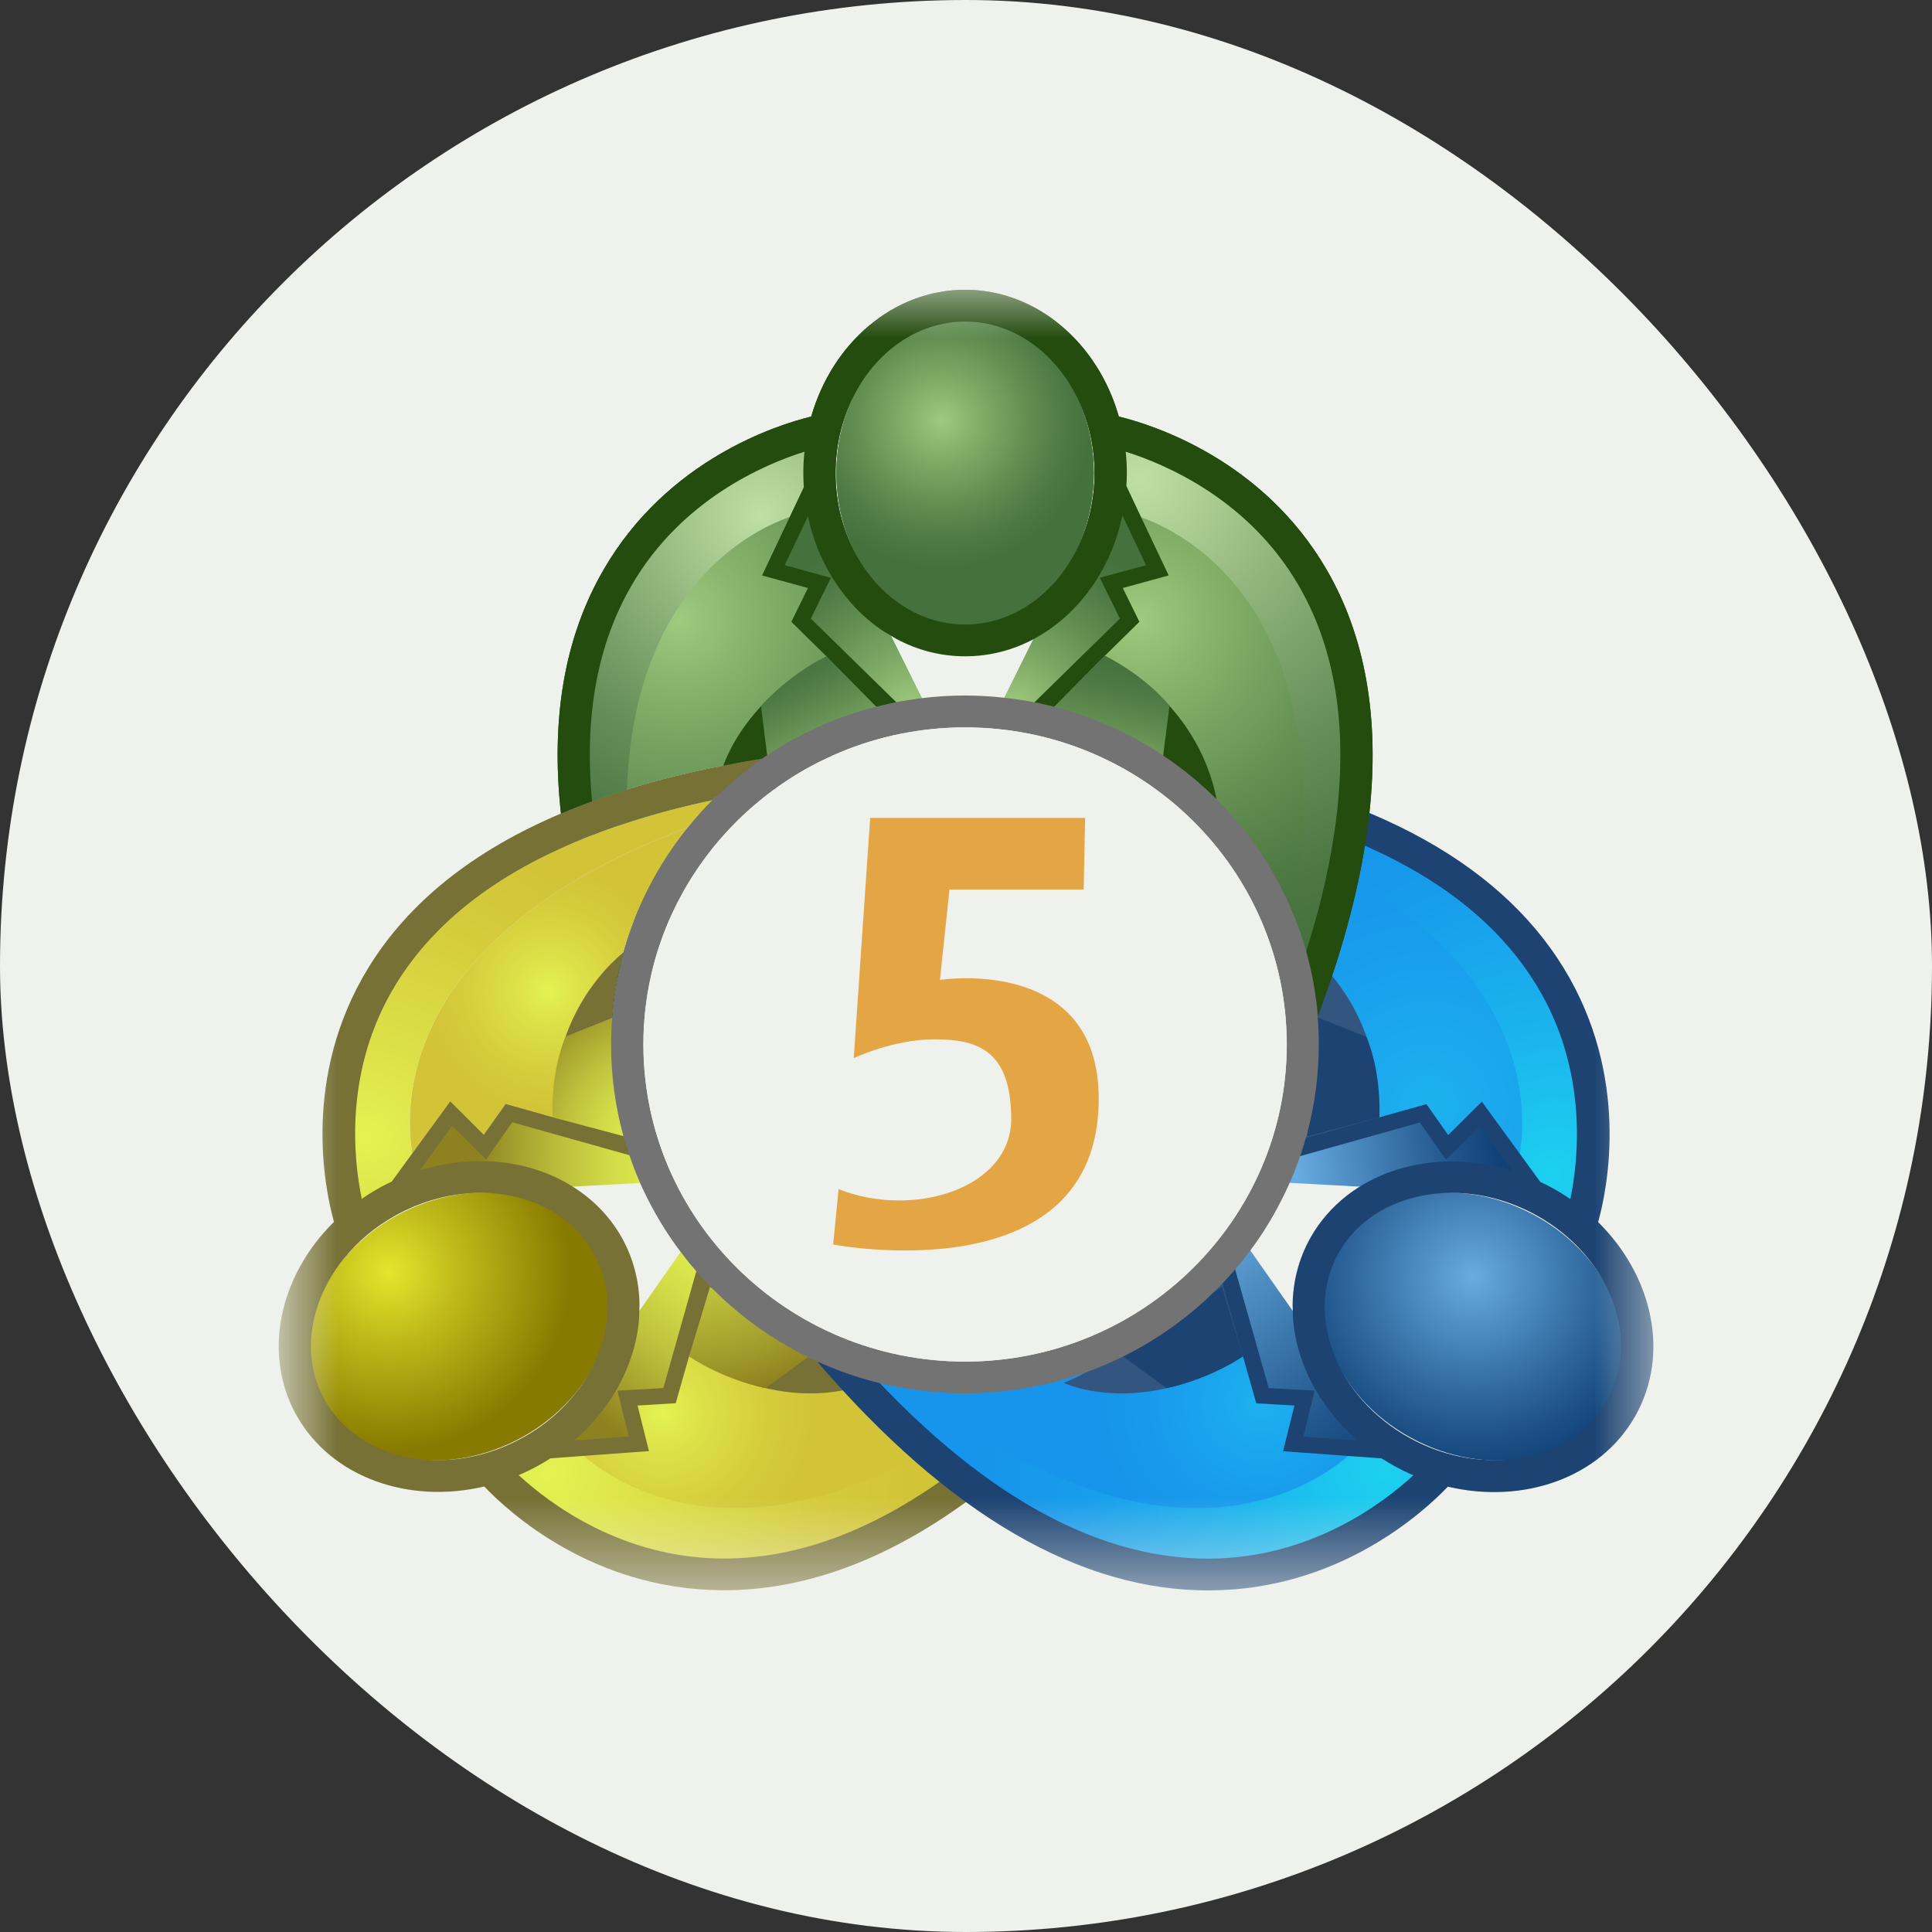<svg width="20" height="20" viewBox="0 0 20 20" fill="none" xmlns="http://www.w3.org/2000/svg">
<rect x="0" y="0" width="20" height="20" fill="#333333" stroke="none"/>
<g clip-path="url(#clip0_510_41)">
<rect width="20" height="20" rx="10" fill="#EFF1EC"/>
<mask id="mask0_510_41" style="mask-type:luminance" maskUnits="userSpaceOnUse" x="3" y="3" width="15" height="14">
<path d="M17.229 3H3V16.462H17.229V3Z" fill="white"/>
</mask>
<g mask="url(#mask0_510_41)">
<path d="M7.123 8.565C6.898 8.843 6.714 9.156 6.58 9.492C6.533 9.608 6.493 9.725 6.459 9.846C6.459 9.846 6.457 9.852 6.457 9.855C6.425 9.882 6.388 9.914 6.348 9.953C6.342 9.96 6.336 9.966 6.328 9.973C6.287 10.015 6.242 10.064 6.197 10.12C6.071 10.276 5.938 10.486 5.847 10.754C5.846 10.757 5.844 10.761 5.842 10.765C5.766 10.99 5.718 11.257 5.726 11.566L5.719 11.564L5.234 11.428L5.008 11.747L4.661 11.402L4.268 11.94C4.204 11.57 4.117 10.223 5.923 9.133C5.972 9.103 6.022 9.074 6.074 9.045C6.083 9.04 6.092 9.034 6.102 9.029C6.143 9.006 6.185 8.984 6.228 8.962C6.316 8.915 6.408 8.87 6.503 8.824C6.693 8.735 6.899 8.648 7.123 8.565Z" fill="url(#paint0_radial_510_41)"/>
<path d="M6.457 9.856C6.434 9.936 6.414 10.016 6.398 10.098C6.396 10.105 6.395 10.113 6.393 10.121C6.367 10.25 6.349 10.381 6.338 10.515C6.337 10.524 6.337 10.532 6.337 10.54L5.856 10.733C5.856 10.733 5.852 10.739 5.847 10.753C5.938 10.485 6.071 10.275 6.197 10.12C6.242 10.064 6.287 10.014 6.328 9.973C6.336 9.966 6.342 9.959 6.348 9.954C6.388 9.913 6.425 9.881 6.457 9.856Z" fill="#777136"/>
<path d="M7.877 8.011C7.864 8.017 7.808 8.041 7.727 8.088C7.66 8.129 7.573 8.186 7.479 8.263C7.39 8.336 7.293 8.427 7.198 8.538C7.056 8.705 6.918 8.917 6.813 9.184C6.813 9.184 6.813 9.185 6.812 9.186C6.768 9.301 6.729 9.428 6.7 9.565C6.651 9.79 6.612 10.006 6.58 10.207C6.565 10.301 6.553 10.393 6.541 10.48C6.534 10.543 6.526 10.604 6.519 10.663V10.666C6.458 11.232 6.47 11.64 6.524 11.79C6.529 11.804 6.534 11.815 6.539 11.824C6.544 11.832 6.545 11.838 6.544 11.843C6.541 11.857 6.519 11.863 6.484 11.863C6.235 11.865 5.287 11.571 5.228 11.553H5.225L5.031 12.003L4.667 11.675L4.609 11.623L4.563 11.581L4.15 12.289L3.652 12.706C3.652 12.706 3.295 11.494 3.718 10.652C3.75 10.588 3.783 10.527 3.816 10.466C4.226 9.727 4.758 9.222 5.606 8.713C5.677 8.67 5.751 8.63 5.827 8.592C5.827 8.598 5.829 8.604 5.83 8.609C5.837 8.66 5.844 8.71 5.853 8.761C5.052 9.115 4.465 9.593 4.099 10.188C3.559 11.068 3.658 11.991 3.745 12.411C3.805 12.369 3.869 12.329 3.936 12.293C3.975 12.27 4.015 12.251 4.055 12.232L4.268 11.94L4.661 11.401L5.008 11.747L5.234 11.428L5.719 11.564L5.725 11.566C5.718 11.257 5.766 10.99 5.842 10.764C5.844 10.76 5.846 10.757 5.847 10.754C5.852 10.74 5.856 10.733 5.856 10.733L6.337 10.541C6.337 10.532 6.337 10.524 6.338 10.516C6.349 10.381 6.367 10.25 6.393 10.121C6.395 10.113 6.396 10.105 6.397 10.098C6.414 10.016 6.434 9.936 6.457 9.856C6.457 9.852 6.458 9.85 6.459 9.847C6.493 9.725 6.533 9.607 6.579 9.492C6.714 9.156 6.898 8.843 7.123 8.565H7.124C7.202 8.467 7.287 8.373 7.375 8.284H7.376C7.385 8.274 7.395 8.265 7.405 8.255C7.464 8.197 7.524 8.142 7.585 8.089H7.586C7.604 8.074 7.62 8.059 7.638 8.045C7.686 8.037 7.727 8.031 7.762 8.026H7.762C7.826 8.017 7.866 8.012 7.877 8.011Z" fill="url(#paint1_radial_510_41)"/>
<path d="M7.375 8.285C7.287 8.373 7.202 8.467 7.124 8.565H7.123C6.899 8.648 6.693 8.735 6.503 8.824C6.408 8.87 6.316 8.915 6.228 8.962C6.185 8.984 6.143 9.006 6.102 9.029C6.092 9.034 6.083 9.04 6.074 9.045C6.022 9.074 5.972 9.103 5.923 9.133C4.117 10.223 4.204 11.57 4.268 11.941L4.055 12.232C4.015 12.251 3.975 12.27 3.936 12.293C3.869 12.329 3.805 12.369 3.745 12.411C3.658 11.992 3.559 11.068 4.099 10.189C4.465 9.593 5.052 9.116 5.853 8.761C5.908 8.736 5.963 8.713 6.019 8.691C6.028 8.686 6.037 8.683 6.047 8.68C6.087 8.662 6.128 8.647 6.17 8.632C6.272 8.592 6.378 8.554 6.488 8.52C6.764 8.429 7.06 8.351 7.375 8.285Z" fill="url(#paint2_radial_510_41)"/>
<path d="M5.83 8.609C5.837 8.659 5.844 8.71 5.853 8.761C5.052 9.115 4.465 9.593 4.099 10.188C3.559 11.068 3.658 11.991 3.745 12.411C3.805 12.369 3.869 12.329 3.936 12.292C3.975 12.27 4.015 12.25 4.055 12.232L4.268 11.94C4.279 12.004 4.289 12.038 4.289 12.038L4.15 12.289L3.659 12.55C3.659 12.55 3.383 11.606 3.61 10.976C3.665 10.823 3.73 10.649 3.816 10.466C4.086 9.893 4.564 9.216 5.606 8.713C5.683 8.676 5.757 8.641 5.83 8.609Z" fill="url(#paint3_radial_510_41)"/>
<path d="M7.734 8.083L7.727 8.089L7.555 8.248L7.269 8.513C7.245 8.521 7.222 8.53 7.198 8.538C7.172 8.547 7.148 8.556 7.124 8.565C7.202 8.467 7.287 8.373 7.375 8.285H7.376C7.385 8.275 7.395 8.265 7.405 8.255C7.464 8.197 7.524 8.142 7.586 8.09H7.586C7.615 8.087 7.639 8.085 7.659 8.085C7.709 8.082 7.734 8.083 7.734 8.083Z" fill="url(#paint4_radial_510_41)"/>
<path d="M5.039 15.149C5.039 15.149 5.902 16.082 6.852 16.167C7.802 16.251 8.56 16.076 9.515 15.593C10.471 15.11 11.311 14.049 11.311 14.049C11.311 14.049 10.505 14.633 9.349 14.229C8.194 13.825 7.405 13.357 7.312 13.184C7.218 13.009 6.862 14.43 6.862 14.43L6.37 14.358L6.49 14.972L5.662 14.949L5.04 15.15L5.039 15.149Z" fill="url(#paint5_radial_510_41)"/>
<path d="M6.597 13.659C6.597 13.659 6.347 12.769 6.074 12.559C5.802 12.349 5.672 12.284 5.672 12.284L6.667 12.231L7.117 12.921L6.598 13.66L6.597 13.659Z" fill="#EFF1EC"/>
<path d="M5.707 15.03L6.657 14.986L6.418 14.444L6.908 14.511L7.357 13.264L7.122 12.852L6.465 13.789L5.707 15.03Z" fill="url(#paint6_linear_510_41)"/>
<path d="M4.15 12.289L4.685 11.514L5.028 11.997L5.226 11.552L6.539 11.825L6.773 12.238L5.619 12.301L4.15 12.289Z" fill="url(#paint7_linear_510_41)"/>
<path d="M5.405 14.878C6.184 14.447 6.525 13.585 6.165 12.953C5.806 12.32 4.882 12.156 4.103 12.586C3.323 13.016 2.983 13.878 3.342 14.511C3.702 15.144 4.625 15.308 5.405 14.878Z" fill="url(#paint8_radial_510_41)"/>
<path d="M5.976 15.008C5.976 15.008 7.57 16.735 10.583 14.345L11.198 14.179C11.198 14.179 10.835 14.828 9.541 15.638C8.247 16.449 7.203 16.272 6.54 16.134C5.877 15.995 5.205 15.27 5.205 15.27L5.687 14.994L5.977 15.009L5.976 15.008Z" fill="url(#paint9_radial_510_41)"/>
<path d="M7.311 13.182L7.314 13.184C7.314 13.184 7.32 13.189 7.324 13.192C7.415 13.265 7.954 13.69 8.428 14.002L8.433 14.005C8.647 14.146 8.848 14.263 8.989 14.314C8.989 14.314 8.565 14.52 7.923 14.369C7.747 14.329 7.557 14.261 7.355 14.156C7.269 14.112 7.181 14.061 7.091 14.001L7.312 13.181L7.311 13.182Z" fill="#777136"/>
<path d="M6.549 11.797C6.55 11.829 6.551 11.846 6.551 11.846L6.544 11.844L6.472 11.823L5.726 11.602C5.726 11.591 5.726 11.579 5.726 11.568V11.566C5.718 11.257 5.766 10.99 5.843 10.765C5.844 10.761 5.846 10.757 5.847 10.754C5.853 10.74 5.856 10.733 5.856 10.733L6.337 10.541C6.337 10.533 6.338 10.524 6.338 10.516C6.349 10.381 6.368 10.251 6.393 10.121C6.395 10.113 6.396 10.106 6.398 10.098C6.414 10.017 6.434 9.936 6.457 9.856C6.457 9.856 6.459 9.853 6.461 9.852C6.505 9.815 6.539 9.791 6.556 9.78C6.56 9.776 6.563 9.775 6.565 9.773C6.569 9.771 6.57 9.77 6.57 9.77C6.554 9.849 6.543 9.956 6.535 10.079V10.081C6.526 10.204 6.522 10.343 6.521 10.488C6.519 10.546 6.519 10.604 6.519 10.664V10.666C6.519 11.146 6.541 11.643 6.549 11.797Z" fill="#777136"/>
<path d="M8.03 8.161L8.011 8.043L7.99 7.907H7.99L7.98 7.841C7.968 7.842 7.956 7.844 7.945 7.847C7.926 7.849 7.908 7.852 7.889 7.855C7.803 7.914 7.719 7.978 7.638 8.045C7.621 8.059 7.604 8.074 7.586 8.089H7.585C7.524 8.142 7.464 8.197 7.405 8.255C7.395 8.265 7.385 8.274 7.376 8.284C7.41 8.276 7.444 8.27 7.479 8.263C7.505 8.257 7.53 8.252 7.555 8.248C7.636 8.232 7.717 8.217 7.799 8.203H7.8C7.873 8.191 7.945 8.179 8.02 8.167C8.024 8.167 8.027 8.167 8.03 8.166V8.161H8.03Z" fill="#777136"/>
<path d="M4.668 15.11C4.658 15.111 4.648 15.112 4.638 15.112C4.105 15.146 3.609 14.927 3.365 14.498C3.119 14.064 3.194 13.526 3.51 13.094C3.51 13.094 3.51 13.093 3.511 13.092C3.519 13.081 3.528 13.069 3.537 13.059C3.546 13.046 3.555 13.035 3.566 13.023C3.704 12.85 3.885 12.698 4.099 12.58C4.337 12.448 4.59 12.375 4.836 12.355C4.853 12.352 4.871 12.352 4.888 12.351C4.899 12.35 4.909 12.35 4.92 12.349C5.433 12.333 5.905 12.551 6.141 12.966C6.379 13.385 6.317 13.904 6.027 14.328C6.01 14.352 5.993 14.376 5.975 14.399C5.832 14.589 5.64 14.757 5.408 14.884C5.17 15.016 4.915 15.09 4.668 15.11ZM11.526 14.092L11.486 14.059L11.361 13.955L11.28 13.887C11.234 13.941 11.188 13.993 11.142 14.044C11.091 14.102 11.041 14.158 10.99 14.213C10.98 14.223 10.971 14.233 10.962 14.243C10.94 14.266 10.918 14.29 10.896 14.312C10.681 14.54 10.466 14.745 10.252 14.928C10.168 15 10.084 15.069 10 15.135C9.965 15.163 9.929 15.191 9.893 15.218C9.885 15.224 9.877 15.23 9.869 15.235C9.821 15.271 9.773 15.306 9.725 15.34C8.966 15.872 8.214 16.138 7.478 16.134C6.434 16.128 5.686 15.563 5.369 15.27C5.437 15.242 5.505 15.209 5.572 15.172C5.615 15.148 5.657 15.123 5.698 15.097L6.043 15.071L6.718 15.022L6.6 14.55L6.995 14.526L7.133 14.041L7.135 14.031L7.333 13.332V13.331L7.341 13.306L7.354 13.258L7.358 13.242L7.363 13.225L7.401 13.092L7.24 13.049L7.238 13.055L7.208 13.161L6.867 14.369L6.571 14.386H6.57L6.392 14.397L6.509 14.872L6.469 14.874L5.943 14.912C6.12 14.761 6.266 14.585 6.376 14.396C6.383 14.385 6.39 14.373 6.396 14.361C6.519 14.14 6.594 13.902 6.615 13.663L6.618 13.572V13.57L6.62 13.508C6.618 13.265 6.557 13.025 6.433 12.805C6.309 12.588 6.135 12.413 5.929 12.284C5.491 12.008 4.906 11.941 4.344 12.117L4.667 11.674L4.681 11.655L5.031 12.003L5.303 11.618L6.514 11.958H6.515L6.634 11.992H6.635L6.641 11.994L6.687 11.836L6.549 11.797L6.524 11.79L6.457 11.771L5.847 11.6L5.841 11.598L5.726 11.566L5.719 11.564L5.234 11.428L5.008 11.747L4.661 11.401L4.268 11.94L4.055 12.232C4.015 12.25 3.975 12.27 3.936 12.292C3.869 12.329 3.805 12.369 3.745 12.411C3.658 11.991 3.559 11.068 4.099 10.188C4.465 9.593 5.052 9.115 5.853 8.761C5.907 8.736 5.963 8.713 6.019 8.691C6.028 8.686 6.037 8.683 6.047 8.679C6.087 8.662 6.128 8.646 6.17 8.632C6.272 8.592 6.378 8.554 6.488 8.52C6.764 8.429 7.059 8.351 7.375 8.284H7.376C7.385 8.274 7.395 8.264 7.405 8.255C7.464 8.197 7.524 8.142 7.585 8.089H7.586C7.604 8.074 7.62 8.059 7.638 8.045C7.719 7.978 7.802 7.914 7.889 7.855C7.752 7.876 7.618 7.9 7.487 7.925C7.132 7.994 6.8 8.076 6.49 8.173C6.366 8.21 6.246 8.251 6.129 8.294C6.092 8.307 6.055 8.321 6.019 8.336C6.007 8.34 5.994 8.344 5.983 8.35C5.923 8.372 5.864 8.396 5.806 8.422C4.894 8.808 4.226 9.344 3.811 10.022C3.123 11.149 3.361 12.303 3.457 12.649C2.89 13.208 2.711 14.02 3.073 14.659C3.437 15.297 4.232 15.572 5.013 15.388C5.262 15.65 6.135 16.453 7.47 16.462C8.308 16.468 9.154 16.162 10 15.549C10.05 15.513 10.101 15.475 10.151 15.437C10.16 15.43 10.169 15.422 10.178 15.415C10.21 15.39 10.242 15.365 10.274 15.339C10.369 15.264 10.463 15.184 10.557 15.101C10.797 14.889 11.036 14.654 11.274 14.394C11.36 14.299 11.448 14.201 11.535 14.099L11.526 14.092Z" fill="#777136"/>
<path d="M8.428 14.003L7.923 14.37C7.923 14.37 7.519 14.295 7.133 14.042L7.35 13.322L8.428 14.003Z" fill="url(#paint10_radial_510_41)"/>
<path d="M6.463 11.763L6.453 11.761L5.847 11.6L5.841 11.598L5.726 11.568L5.719 11.566V11.565C5.708 11.138 5.806 10.855 5.842 10.765C5.844 10.761 5.846 10.757 5.847 10.754C5.852 10.74 5.856 10.734 5.856 10.734L6.337 10.541L6.347 10.537L6.438 10.501V10.519L6.463 11.763Z" fill="url(#paint11_radial_510_41)"/>
<path d="M16.348 12.706C16.348 12.706 16.705 11.494 16.281 10.652C15.858 9.809 15.311 9.264 14.393 8.713C13.476 8.163 12.12 8.01 12.12 8.01C12.12 8.01 13.046 8.383 13.3 9.566C13.554 10.748 13.562 11.655 13.46 11.824C13.358 11.994 14.773 11.551 14.773 11.551L14.967 12.002L15.436 11.581L15.848 12.289L16.346 12.706H16.348Z" fill="url(#paint12_radial_510_41)"/>
<path d="M15.711 12.038C15.711 12.038 16.372 9.797 12.731 8.512L12.266 8.083C12.266 8.083 13.017 8.049 14.394 8.713C15.771 9.377 16.163 10.346 16.39 10.976C16.617 11.605 16.341 12.55 16.341 12.55L15.85 12.289L15.711 12.038Z" fill="url(#paint13_radial_510_41)"/>
<path d="M14.961 15.149C14.961 15.149 14.099 16.082 13.149 16.167C12.199 16.251 11.441 16.076 10.485 15.593C9.53 15.11 8.69 14.049 8.69 14.049C8.69 14.049 9.495 14.633 10.652 14.229C11.807 13.825 12.596 13.357 12.689 13.184C12.783 13.009 13.139 14.43 13.139 14.43L13.631 14.358L13.511 14.972L14.339 14.949L14.961 15.15L14.961 15.149Z" fill="url(#paint14_radial_510_41)"/>
<path d="M13.386 13.659C13.386 13.659 13.636 12.769 13.909 12.559C14.182 12.349 14.311 12.284 14.311 12.284L13.316 12.231L12.866 12.921L13.385 13.66L13.386 13.659Z" fill="#EFF1EC"/>
<path d="M14.293 15.03L13.343 14.986L13.582 14.444L13.092 14.511L12.643 13.264L12.878 12.852L13.536 13.789L14.293 15.03Z" fill="url(#paint15_linear_510_41)"/>
<path d="M15.85 12.289L15.316 11.514L14.973 11.997L14.775 11.552L13.461 11.825L13.227 12.238L14.381 12.301L15.85 12.289Z" fill="url(#paint16_linear_510_41)"/>
<path d="M16.659 14.512C17.018 13.879 16.678 13.017 15.898 12.587C15.119 12.156 14.195 12.32 13.836 12.953C13.476 13.586 13.817 14.448 14.596 14.878C15.376 15.309 16.299 15.145 16.659 14.512Z" fill="url(#paint17_radial_510_41)"/>
<path d="M14.024 15.008C14.024 15.008 12.431 16.735 9.417 14.346L8.802 14.179C8.802 14.179 9.165 14.828 10.46 15.638C11.753 16.449 12.797 16.272 13.46 16.134C14.123 15.995 14.795 15.27 14.795 15.27L14.313 14.994L14.023 15.009L14.024 15.008Z" fill="url(#paint18_radial_510_41)"/>
<path d="M12.689 13.182L12.686 13.185C12.686 13.185 12.68 13.19 12.676 13.192C12.585 13.265 12.046 13.691 11.572 14.003L11.567 14.006C11.353 14.147 11.152 14.264 11.011 14.315C11.011 14.315 11.435 14.52 12.077 14.37C12.253 14.329 12.443 14.262 12.645 14.156C12.731 14.113 12.819 14.061 12.909 14.002L12.688 13.181L12.689 13.182Z" fill="#335681"/>
<path d="M13.43 9.769C13.43 9.769 14.321 10.323 14.273 11.601L13.448 11.845C13.448 11.845 13.531 10.268 13.429 9.769L13.43 9.769Z" fill="#335681"/>
<path d="M13.386 13.663C13.425 14.119 13.662 14.574 14.057 14.912L13.492 14.872L13.609 14.396L13.134 14.369L12.76 13.049L12.599 13.093L13.005 14.527L13.4 14.55L13.282 15.023L14.302 15.097C14.343 15.124 14.385 15.148 14.429 15.173C14.495 15.209 14.563 15.243 14.631 15.272C14.314 15.565 13.566 16.129 12.523 16.135C11.284 16.142 10.005 15.386 8.72 13.889L8.465 14.101C9.819 15.678 11.186 16.474 12.531 16.464C13.865 16.455 14.739 15.651 14.988 15.39C15.768 15.574 16.564 15.301 16.927 14.661C17.29 14.022 17.111 13.211 16.544 12.651C16.64 12.306 16.878 11.151 16.189 10.024C15.496 8.89 14.093 8.155 12.021 7.843L11.971 8.168C13.937 8.465 15.261 9.146 15.901 10.191C16.441 11.07 16.343 11.994 16.256 12.413C16.195 12.371 16.131 12.331 16.064 12.295C16.025 12.273 15.985 12.253 15.945 12.235L15.34 11.404L14.992 11.75L14.766 11.43L13.314 11.838L13.36 11.996L14.698 11.62L14.97 12.005L15.32 11.658L15.657 12.12C14.831 11.862 13.956 12.128 13.569 12.807C13.444 13.027 13.384 13.267 13.381 13.51L13.386 13.666L13.386 13.663ZM15.902 12.579C16.667 13.002 16.996 13.862 16.635 14.498C16.274 15.134 15.357 15.307 14.592 14.885C13.827 14.463 13.498 13.602 13.86 12.966C14.22 12.331 15.137 12.157 15.902 12.579Z" fill="#1C4372"/>
<path d="M11.572 14.004L12.077 14.37C12.077 14.37 12.481 14.296 12.867 14.042L12.65 13.322L11.572 14.004Z" fill="#1C4372"/>
<path d="M13.562 10.5L14.143 10.733C14.143 10.733 14.295 11.042 14.28 11.566L13.536 11.763L13.562 10.5Z" fill="#1C4372"/>
<path d="M11.436 4.451C11.436 4.451 12.684 4.736 13.223 5.512C13.762 6.288 13.977 7.025 14.017 8.084C14.056 9.142 13.527 10.382 13.527 10.382C13.527 10.382 13.65 9.403 12.728 8.607C11.805 7.81 11.006 7.36 10.807 7.365C10.607 7.37 11.69 6.369 11.69 6.369L11.386 5.981L11.988 5.785L11.563 5.083L11.437 4.451H11.436Z" fill="url(#paint19_radial_510_41)"/>
<path d="M11.717 5.326C11.717 5.326 14.024 5.852 13.381 9.611L13.534 10.221C13.534 10.221 13.931 9.592 14.016 8.083C14.101 6.574 13.435 5.764 12.988 5.261C12.542 4.758 11.571 4.534 11.571 4.534L11.562 5.084L11.717 5.326Z" fill="url(#paint20_radial_510_41)"/>
<path d="M9.237 7.365H9.223C9.204 7.365 9.18 7.369 9.151 7.377H9.15C9.059 7.402 8.921 7.464 8.748 7.562C8.747 7.563 8.745 7.564 8.742 7.564C8.54 7.678 8.29 7.839 8.011 8.043C7.943 8.093 7.872 8.147 7.8 8.203H7.799C7.64 8.326 7.475 8.46 7.306 8.607C7.089 8.795 6.929 8.992 6.813 9.185C6.813 9.185 6.813 9.185 6.812 9.186C6.686 9.394 6.61 9.596 6.565 9.773C6.542 9.864 6.527 9.949 6.517 10.025C6.488 10.242 6.506 10.382 6.506 10.382C6.506 10.382 6.479 10.319 6.438 10.208C6.438 10.208 6.437 10.206 6.436 10.205C6.424 10.173 6.412 10.137 6.397 10.098C6.414 10.017 6.434 9.936 6.457 9.856C6.457 9.852 6.458 9.85 6.459 9.847C6.493 9.725 6.533 9.608 6.579 9.492C6.714 9.156 6.898 8.843 7.123 8.565H7.124C7.202 8.467 7.287 8.373 7.375 8.284H7.376C7.385 8.274 7.395 8.265 7.405 8.255C7.464 8.197 7.524 8.142 7.585 8.089H7.586C7.604 8.074 7.62 8.059 7.638 8.045C7.719 7.978 7.802 7.914 7.889 7.855C7.752 7.876 7.618 7.9 7.487 7.926C7.132 7.994 6.8 8.076 6.49 8.173C6.366 8.21 6.246 8.251 6.129 8.294C6.092 8.307 6.055 8.321 6.018 8.336C6.014 8.251 6.013 8.167 6.017 8.083C6.056 7.025 6.272 6.287 6.811 5.512C7.064 5.148 7.471 4.893 7.834 4.723C7.842 4.719 7.851 4.716 7.858 4.712C7.862 4.711 7.864 4.709 7.868 4.708C8.264 4.527 8.597 4.451 8.597 4.451L8.471 5.083L8.422 5.164L8.045 5.785L8.14 5.815L8.61 5.969L8.647 5.981L8.631 6.003L8.524 6.138H8.523L8.343 6.369C8.343 6.369 9.069 7.04 9.222 7.28C9.254 7.327 9.262 7.358 9.237 7.365Z" fill="url(#paint21_radial_510_41)"/>
<path d="M9.165 6.465C9.165 6.465 10.075 6.686 10.394 6.553C10.714 6.421 10.835 6.341 10.835 6.341L10.397 7.223L9.565 7.272L9.166 6.465H9.165Z" fill="#EFF1EC"/>
<path d="M8.376 5.083L7.95 5.922L8.546 5.981L8.248 6.369L9.132 7.365L9.612 7.364L9.104 6.341L8.376 5.083Z" fill="url(#paint22_radial_510_41)"/>
<path d="M11.562 5.083L11.988 5.922L11.392 5.981L11.69 6.369L10.806 7.365L10.326 7.364L10.834 6.341L11.562 5.083Z" fill="url(#paint23_radial_510_41)"/>
<path d="M9.991 6.491C10.726 6.491 11.323 5.777 11.323 4.897C11.323 4.016 10.726 3.302 9.991 3.302C9.255 3.302 8.658 4.016 8.658 4.897C8.658 5.777 9.255 6.491 9.991 6.491Z" fill="url(#paint24_radial_510_41)"/>
<path d="M6.599 9.611L6.556 9.78L6.504 9.987L6.446 10.221C6.446 10.221 6.443 10.216 6.438 10.208C6.438 10.207 6.437 10.206 6.436 10.205C6.427 10.188 6.412 10.161 6.393 10.121C6.395 10.113 6.396 10.105 6.397 10.098C6.414 10.017 6.434 9.936 6.457 9.856C6.457 9.852 6.458 9.85 6.459 9.847C6.493 9.725 6.533 9.608 6.579 9.492C6.585 9.531 6.592 9.571 6.599 9.611Z" fill="url(#paint25_radial_510_41)"/>
<path d="M8.418 5.084L8.395 5.119L8.263 5.326C8.263 5.326 8.259 5.327 8.252 5.328C8.238 5.332 8.212 5.34 8.175 5.352C7.826 5.472 6.565 6.052 6.49 8.174C6.366 8.211 6.246 8.252 6.129 8.295C6.092 8.308 6.055 8.322 6.019 8.337C6.007 8.341 5.994 8.345 5.983 8.351C5.975 8.265 5.968 8.175 5.963 8.083C5.878 6.574 6.544 5.764 6.991 5.261C7.206 5.019 7.543 4.841 7.834 4.723C7.843 4.719 7.851 4.716 7.858 4.713C7.862 4.711 7.864 4.709 7.868 4.709C8.166 4.59 8.409 4.534 8.409 4.534L8.418 5.084Z" fill="url(#paint26_radial_510_41)"/>
<path d="M9.227 7.365L9.223 7.367C9.223 7.367 9.217 7.369 9.212 7.372C9.201 7.376 9.185 7.382 9.164 7.391C9.083 7.423 8.931 7.484 8.748 7.562C8.747 7.563 8.745 7.563 8.742 7.564C8.515 7.661 8.238 7.784 7.99 7.907C7.979 7.913 7.967 7.919 7.955 7.925L7.95 7.927C7.884 7.96 7.822 7.993 7.762 8.026H7.762C7.726 8.046 7.691 8.065 7.659 8.084C7.555 8.144 7.467 8.203 7.405 8.255C7.464 8.197 7.524 8.142 7.585 8.089H7.586C7.604 8.074 7.621 8.059 7.638 8.045C7.719 7.978 7.803 7.914 7.889 7.855C7.752 7.876 7.618 7.9 7.487 7.926C7.552 7.754 7.669 7.535 7.878 7.311C7.878 7.311 7.878 7.309 7.882 7.307C7.884 7.303 7.888 7.3 7.89 7.297C7.892 7.294 7.894 7.292 7.897 7.289C8.015 7.166 8.162 7.043 8.343 6.927C8.411 6.883 8.484 6.841 8.561 6.8C8.577 6.792 8.593 6.783 8.609 6.775L9.155 7.296L9.227 7.365Z" fill="#244C0F"/>
<path d="M12.61 8.395C12.61 8.395 12.556 7.359 11.4 6.775L10.782 7.365C10.782 7.365 12.218 8.065 12.61 8.395Z" fill="#244C0F"/>
<path d="M8.818 4.137C8.818 4.137 8.821 4.132 8.823 4.128C8.823 4.128 8.823 4.127 8.824 4.126C9.055 3.651 9.49 3.329 9.991 3.329C10.491 3.329 10.926 3.651 11.156 4.126C11.157 4.127 11.158 4.128 11.158 4.128C11.159 4.132 11.161 4.134 11.162 4.137C11.269 4.363 11.33 4.622 11.33 4.898C11.33 5.173 11.269 5.432 11.162 5.657C11.161 5.661 11.159 5.663 11.158 5.666C11.158 5.666 11.157 5.668 11.156 5.669C10.926 6.144 10.49 6.465 9.991 6.465C9.491 6.465 9.055 6.144 8.824 5.669C8.823 5.668 8.823 5.666 8.823 5.666C8.821 5.663 8.819 5.661 8.818 5.657C8.711 5.432 8.65 5.173 8.65 4.898C8.65 4.622 8.711 4.363 8.818 4.137ZM13.735 5.9C13.073 4.757 11.936 4.398 11.582 4.312C11.365 3.551 10.733 3 9.991 3C9.248 3 8.616 3.551 8.398 4.312C8.045 4.398 6.907 4.757 6.247 5.9C5.845 6.594 5.699 7.438 5.807 8.422C5.864 8.397 5.923 8.373 5.983 8.35C5.994 8.345 6.007 8.341 6.019 8.336C6.055 8.322 6.092 8.308 6.129 8.295C6.047 7.422 6.182 6.677 6.534 6.067C7.049 5.173 7.914 4.806 8.328 4.676C8.32 4.748 8.316 4.823 8.316 4.898C8.316 4.947 8.318 4.996 8.321 5.043L8.175 5.352L7.889 5.957L8.364 6.087L8.192 6.437L8.554 6.793L8.561 6.8L9.084 7.313L9.086 7.314L9.15 7.377H9.151L9.164 7.391L9.263 7.487L9.38 7.37L9.374 7.365L9.278 7.269L8.394 6.404L8.523 6.139H8.524L8.601 5.981L8.123 5.851L8.14 5.815L8.364 5.345C8.412 5.572 8.496 5.782 8.61 5.969C8.616 5.981 8.623 5.991 8.631 6.003C8.767 6.217 8.94 6.398 9.142 6.532L9.222 6.58L9.277 6.613C9.493 6.729 9.735 6.794 9.991 6.794C10.246 6.794 10.483 6.731 10.698 6.617C11.155 6.374 11.501 5.903 11.619 5.335L11.853 5.828L11.864 5.851L11.385 5.981L11.593 6.404L10.708 7.271L10.612 7.365L10.607 7.37L10.724 7.487L10.845 7.369L10.901 7.314L11.316 6.907L11.319 6.904L11.433 6.793L11.438 6.788L11.795 6.437L11.623 6.087L12.098 5.957L11.813 5.355L11.66 5.03C11.663 4.987 11.665 4.942 11.665 4.898C11.665 4.823 11.661 4.748 11.653 4.676C12.067 4.806 12.932 5.173 13.447 6.067C13.798 6.675 13.933 7.418 13.853 8.288C13.849 8.338 13.843 8.389 13.836 8.441C13.836 8.449 13.835 8.457 13.834 8.466C13.828 8.517 13.82 8.571 13.812 8.624C13.796 8.731 13.777 8.841 13.755 8.952C13.699 9.236 13.622 9.531 13.524 9.839C13.524 9.839 13.523 9.844 13.522 9.846C13.515 9.87 13.507 9.893 13.5 9.917V9.919C13.492 9.942 13.485 9.964 13.477 9.987C13.472 10.001 13.468 10.014 13.463 10.028C13.447 10.075 13.431 10.121 13.415 10.169C13.384 10.258 13.351 10.346 13.317 10.436L13.461 10.488L13.481 10.496L13.563 10.526L13.629 10.551C13.632 10.544 13.634 10.537 13.637 10.53C13.639 10.525 13.641 10.521 13.643 10.516C13.695 10.376 13.745 10.238 13.79 10.102C13.903 9.763 13.993 9.437 14.06 9.122C14.088 8.997 14.11 8.875 14.129 8.754C14.139 8.702 14.146 8.652 14.153 8.601C14.154 8.595 14.154 8.588 14.155 8.583C14.163 8.526 14.17 8.47 14.176 8.415C14.282 7.433 14.135 6.592 13.735 5.9H13.735ZM6.58 10.208C6.565 10.165 6.55 10.123 6.535 10.081V10.079L6.517 10.025C6.512 10.013 6.508 9.999 6.504 9.987C6.489 9.942 6.474 9.897 6.461 9.852C6.459 9.851 6.459 9.849 6.459 9.847C6.458 9.851 6.457 9.852 6.457 9.855C6.434 9.936 6.414 10.017 6.398 10.098C6.396 10.106 6.395 10.113 6.393 10.121C6.368 10.25 6.349 10.381 6.338 10.515C6.341 10.523 6.343 10.529 6.347 10.537C6.348 10.542 6.35 10.546 6.352 10.551L6.438 10.519L6.521 10.488L6.541 10.481L6.664 10.436C6.635 10.359 6.607 10.283 6.58 10.208Z" fill="#244C0F"/>
<path d="M7.955 7.925L7.878 7.311C7.878 7.311 8.141 7 8.555 6.793L9.086 7.331L7.955 7.925Z" fill="url(#paint27_linear_510_41)"/>
<path d="M12.028 7.925L12.106 7.311C12.106 7.311 11.906 7.03 11.435 6.786L10.898 7.331L12.028 7.925Z" fill="url(#paint28_linear_510_41)"/>
<path d="M11.436 4.451C11.436 4.451 12.684 4.736 13.223 5.512C13.762 6.288 13.977 7.025 14.017 8.084C14.056 9.142 13.527 10.382 13.527 10.382C13.527 10.382 13.65 9.403 12.728 8.607C11.805 7.81 11.006 7.36 10.807 7.365C10.607 7.37 11.69 6.369 11.69 6.369L11.386 5.981L11.988 5.785L11.563 5.083L11.437 4.451H11.436Z" fill="url(#paint29_radial_510_41)"/>
<path d="M11.717 5.326C11.717 5.326 14.024 5.852 13.381 9.611L13.534 10.221C13.534 10.221 13.931 9.592 14.016 8.083C14.101 6.574 13.435 5.764 12.988 5.261C12.542 4.758 11.571 4.534 11.571 4.534L11.562 5.084L11.717 5.326Z" fill="url(#paint30_radial_510_41)"/>
<path d="M9.237 7.365H9.223C9.204 7.365 9.18 7.369 9.151 7.377H9.15C9.059 7.402 8.921 7.464 8.748 7.562C8.747 7.563 8.745 7.564 8.742 7.564C8.54 7.678 8.29 7.839 8.011 8.043C7.943 8.093 7.872 8.147 7.8 8.203H7.799C7.64 8.326 7.475 8.46 7.306 8.607C7.089 8.795 6.929 8.992 6.813 9.185C6.813 9.185 6.813 9.185 6.812 9.186C6.686 9.394 6.61 9.596 6.565 9.773C6.542 9.864 6.527 9.949 6.517 10.025C6.488 10.242 6.506 10.382 6.506 10.382C6.506 10.382 6.479 10.319 6.438 10.208C6.438 10.208 6.437 10.206 6.436 10.205C6.424 10.173 6.412 10.137 6.397 10.098C6.414 10.017 6.434 9.936 6.457 9.856C6.457 9.852 6.458 9.85 6.459 9.847C6.493 9.725 6.533 9.608 6.579 9.492C6.714 9.156 6.898 8.843 7.123 8.565H7.124C7.202 8.467 7.287 8.373 7.375 8.284H7.376C7.385 8.274 7.395 8.265 7.405 8.255C7.464 8.197 7.524 8.142 7.585 8.089H7.586C7.604 8.074 7.62 8.059 7.638 8.045C7.719 7.978 7.802 7.914 7.889 7.855C7.752 7.876 7.618 7.9 7.487 7.926C7.132 7.994 6.8 8.076 6.49 8.173C6.366 8.21 6.246 8.251 6.129 8.294C6.092 8.307 6.055 8.321 6.018 8.336C6.014 8.251 6.013 8.167 6.017 8.083C6.056 7.025 6.272 6.287 6.811 5.512C7.064 5.148 7.471 4.893 7.834 4.723C7.842 4.719 7.851 4.716 7.858 4.712C7.862 4.711 7.864 4.709 7.868 4.708C8.264 4.527 8.597 4.451 8.597 4.451L8.471 5.083L8.422 5.164L8.045 5.785L8.14 5.815L8.61 5.969L8.647 5.981L8.631 6.003L8.524 6.138H8.523L8.343 6.369C8.343 6.369 9.069 7.04 9.222 7.28C9.254 7.327 9.262 7.358 9.237 7.365Z" fill="url(#paint31_radial_510_41)"/>
<path d="M9.165 6.465C9.165 6.465 10.075 6.686 10.394 6.553C10.714 6.421 10.835 6.341 10.835 6.341L10.397 7.223L9.565 7.272L9.166 6.465H9.165Z" fill="#EFF1EC"/>
<path d="M8.376 5.083L7.95 5.922L8.546 5.981L8.248 6.369L9.132 7.365L9.612 7.364L9.104 6.341L8.376 5.083Z" fill="url(#paint32_radial_510_41)"/>
<path d="M11.562 5.083L11.988 5.922L11.392 5.981L11.69 6.369L10.806 7.365L10.326 7.364L10.834 6.341L11.562 5.083Z" fill="url(#paint33_radial_510_41)"/>
<path d="M9.991 6.491C10.726 6.491 11.323 5.777 11.323 4.897C11.323 4.016 10.726 3.302 9.991 3.302C9.255 3.302 8.658 4.016 8.658 4.897C8.658 5.777 9.255 6.491 9.991 6.491Z" fill="url(#paint34_radial_510_41)"/>
<path d="M6.599 9.611L6.556 9.78L6.504 9.987L6.446 10.221C6.446 10.221 6.443 10.216 6.438 10.208C6.438 10.207 6.437 10.206 6.436 10.205C6.427 10.188 6.412 10.161 6.393 10.121C6.395 10.113 6.396 10.105 6.397 10.098C6.414 10.017 6.434 9.936 6.457 9.856C6.457 9.852 6.458 9.85 6.459 9.847C6.493 9.725 6.533 9.608 6.579 9.492C6.585 9.531 6.592 9.571 6.599 9.611Z" fill="url(#paint35_radial_510_41)"/>
<path d="M8.418 5.084L8.395 5.119L8.263 5.326C8.263 5.326 8.259 5.327 8.252 5.328C8.238 5.332 8.212 5.34 8.175 5.352C7.826 5.472 6.565 6.052 6.49 8.174C6.366 8.211 6.246 8.252 6.129 8.295C6.092 8.308 6.055 8.322 6.019 8.337C6.007 8.341 5.994 8.345 5.983 8.351C5.975 8.265 5.968 8.175 5.963 8.083C5.878 6.574 6.544 5.764 6.991 5.261C7.206 5.019 7.543 4.841 7.834 4.723C7.843 4.719 7.851 4.716 7.858 4.713C7.862 4.711 7.864 4.709 7.868 4.709C8.166 4.59 8.409 4.534 8.409 4.534L8.418 5.084Z" fill="url(#paint36_radial_510_41)"/>
<path d="M9.227 7.365L9.223 7.367C9.223 7.367 9.217 7.369 9.212 7.372C9.201 7.376 9.185 7.382 9.164 7.391C9.083 7.423 8.931 7.484 8.748 7.562C8.747 7.563 8.745 7.563 8.742 7.564C8.515 7.661 8.238 7.784 7.99 7.907C7.979 7.913 7.967 7.919 7.955 7.925L7.95 7.927C7.884 7.96 7.822 7.993 7.762 8.026H7.762C7.726 8.046 7.691 8.065 7.659 8.084C7.555 8.144 7.467 8.203 7.405 8.255C7.464 8.197 7.524 8.142 7.585 8.089H7.586C7.604 8.074 7.621 8.059 7.638 8.045C7.719 7.978 7.803 7.914 7.889 7.855C7.752 7.876 7.618 7.9 7.487 7.926C7.552 7.754 7.669 7.535 7.878 7.311C7.878 7.311 7.878 7.309 7.882 7.307C7.884 7.303 7.888 7.3 7.89 7.297C7.892 7.294 7.894 7.292 7.897 7.289C8.015 7.166 8.162 7.043 8.343 6.927C8.411 6.883 8.484 6.841 8.561 6.8C8.577 6.792 8.593 6.783 8.609 6.775L9.155 7.296L9.227 7.365Z" fill="#244C0F"/>
<path d="M12.61 8.395C12.61 8.395 12.556 7.359 11.4 6.775L10.782 7.365C10.782 7.365 12.218 8.065 12.61 8.395Z" fill="#244C0F"/>
<path d="M8.818 4.137C8.818 4.137 8.821 4.132 8.823 4.128C8.823 4.128 8.823 4.127 8.824 4.126C9.055 3.651 9.49 3.329 9.991 3.329C10.491 3.329 10.926 3.651 11.156 4.126C11.157 4.127 11.158 4.128 11.158 4.128C11.159 4.132 11.161 4.134 11.162 4.137C11.269 4.363 11.33 4.622 11.33 4.898C11.33 5.173 11.269 5.432 11.162 5.657C11.161 5.661 11.159 5.663 11.158 5.666C11.158 5.666 11.157 5.668 11.156 5.669C10.926 6.144 10.49 6.465 9.991 6.465C9.491 6.465 9.055 6.144 8.824 5.669C8.823 5.668 8.823 5.666 8.823 5.666C8.821 5.663 8.819 5.661 8.818 5.657C8.711 5.432 8.65 5.173 8.65 4.898C8.65 4.622 8.711 4.363 8.818 4.137ZM13.735 5.9C13.073 4.757 11.936 4.398 11.582 4.312C11.365 3.551 10.733 3 9.991 3C9.248 3 8.616 3.551 8.398 4.312C8.045 4.398 6.907 4.757 6.247 5.9C5.845 6.594 5.699 7.438 5.807 8.422C5.864 8.397 5.923 8.373 5.983 8.35C5.994 8.345 6.007 8.341 6.019 8.336C6.055 8.322 6.092 8.308 6.129 8.295C6.047 7.422 6.182 6.677 6.534 6.067C7.049 5.173 7.914 4.806 8.328 4.676C8.32 4.748 8.316 4.823 8.316 4.898C8.316 4.947 8.318 4.996 8.321 5.043L8.175 5.352L7.889 5.957L8.364 6.087L8.192 6.437L8.554 6.793L8.561 6.8L9.084 7.313L9.086 7.314L9.15 7.377H9.151L9.164 7.391L9.263 7.487L9.38 7.37L9.374 7.365L9.278 7.269L8.394 6.404L8.523 6.139H8.524L8.601 5.981L8.123 5.851L8.14 5.815L8.364 5.345C8.412 5.572 8.496 5.782 8.61 5.969C8.616 5.981 8.623 5.991 8.631 6.003C8.767 6.217 8.94 6.398 9.142 6.532L9.222 6.58L9.277 6.613C9.493 6.729 9.735 6.794 9.991 6.794C10.246 6.794 10.483 6.731 10.698 6.617C11.155 6.374 11.501 5.903 11.619 5.335L11.853 5.828L11.864 5.851L11.385 5.981L11.593 6.404L10.708 7.271L10.612 7.365L10.607 7.37L10.724 7.487L10.845 7.369L10.901 7.314L11.316 6.907L11.319 6.904L11.433 6.793L11.438 6.788L11.795 6.437L11.623 6.087L12.098 5.957L11.813 5.355L11.66 5.03C11.663 4.987 11.665 4.942 11.665 4.898C11.665 4.823 11.661 4.748 11.653 4.676C12.067 4.806 12.932 5.173 13.447 6.067C13.798 6.675 13.933 7.418 13.853 8.288C13.849 8.338 13.843 8.389 13.836 8.441C13.836 8.449 13.835 8.457 13.834 8.466C13.828 8.517 13.82 8.571 13.812 8.624C13.796 8.731 13.777 8.841 13.755 8.952C13.699 9.236 13.622 9.531 13.524 9.839C13.524 9.839 13.523 9.844 13.522 9.846C13.515 9.87 13.507 9.893 13.5 9.917V9.919C13.492 9.942 13.485 9.964 13.477 9.987C13.472 10.001 13.468 10.014 13.463 10.028C13.447 10.075 13.431 10.121 13.415 10.169C13.384 10.258 13.351 10.346 13.317 10.436L13.461 10.488L13.481 10.496L13.563 10.526L13.629 10.551C13.632 10.544 13.634 10.537 13.637 10.53C13.639 10.525 13.641 10.521 13.643 10.516C13.695 10.376 13.745 10.238 13.79 10.102C13.903 9.763 13.993 9.437 14.06 9.122C14.088 8.997 14.11 8.875 14.129 8.754C14.139 8.702 14.146 8.652 14.153 8.601C14.154 8.595 14.154 8.588 14.155 8.583C14.163 8.526 14.17 8.47 14.176 8.415C14.282 7.433 14.135 6.592 13.735 5.9H13.735ZM6.58 10.208C6.565 10.165 6.55 10.123 6.535 10.081V10.079L6.517 10.025C6.512 10.013 6.508 9.999 6.504 9.987C6.489 9.942 6.474 9.897 6.461 9.852C6.459 9.851 6.459 9.849 6.459 9.847C6.458 9.851 6.457 9.852 6.457 9.855C6.434 9.936 6.414 10.017 6.398 10.098C6.396 10.106 6.395 10.113 6.393 10.121C6.368 10.25 6.349 10.381 6.338 10.515C6.341 10.523 6.343 10.529 6.347 10.537C6.348 10.542 6.35 10.546 6.352 10.551L6.438 10.519L6.521 10.488L6.541 10.481L6.664 10.436C6.635 10.359 6.607 10.283 6.58 10.208Z" fill="#244C0F"/>
<path d="M7.955 7.925L7.878 7.311C7.878 7.311 8.141 7 8.555 6.793L9.086 7.331L7.955 7.925Z" fill="url(#paint37_linear_510_41)"/>
<path d="M12.028 7.925L12.106 7.311C12.106 7.311 11.906 7.03 11.435 6.786L10.898 7.331L12.028 7.925Z" fill="url(#paint38_linear_510_41)"/>
<path d="M13.643 10.532C13.643 10.527 13.643 10.521 13.642 10.516C13.633 10.406 13.619 10.299 13.6 10.194C13.596 10.169 13.592 10.145 13.587 10.121C13.568 10.028 13.547 9.936 13.521 9.847C13.52 9.842 13.519 9.839 13.517 9.834C13.485 9.718 13.446 9.603 13.4 9.492C13.264 9.151 13.077 8.835 12.848 8.554C12.77 8.459 12.687 8.366 12.599 8.279H12.598C12.598 8.279 12.596 8.275 12.593 8.273C12.529 8.208 12.461 8.147 12.392 8.087C12.374 8.071 12.355 8.055 12.337 8.041C12.256 7.974 12.172 7.911 12.085 7.851L12.084 7.851C12.07 7.841 12.056 7.831 12.041 7.821C11.701 7.593 11.32 7.421 10.912 7.316C10.908 7.315 10.905 7.314 10.901 7.313C10.887 7.31 10.874 7.307 10.86 7.303C10.857 7.302 10.853 7.302 10.849 7.301C10.834 7.297 10.819 7.293 10.804 7.291C10.773 7.283 10.741 7.276 10.708 7.27C10.606 7.25 10.502 7.234 10.396 7.223H10.395C10.263 7.208 10.127 7.2 9.99 7.2C9.839 7.2 9.69 7.209 9.544 7.227H9.542C9.453 7.238 9.364 7.252 9.278 7.269C9.259 7.273 9.24 7.276 9.222 7.28C9.199 7.285 9.177 7.29 9.155 7.296C9.131 7.301 9.108 7.306 9.085 7.312H9.084C9.08 7.312 9.075 7.314 9.07 7.315C8.663 7.419 8.282 7.591 7.942 7.818C7.924 7.829 7.907 7.841 7.889 7.854C7.802 7.913 7.719 7.977 7.638 8.044C7.62 8.058 7.604 8.073 7.586 8.088H7.585C7.524 8.141 7.464 8.196 7.405 8.254C7.395 8.264 7.385 8.273 7.376 8.283H7.375C7.287 8.372 7.202 8.466 7.124 8.564H7.123C6.898 8.842 6.714 9.155 6.579 9.491C6.533 9.606 6.493 9.724 6.459 9.845C6.459 9.845 6.457 9.851 6.457 9.854C6.434 9.935 6.414 10.015 6.398 10.097C6.396 10.104 6.395 10.112 6.393 10.12C6.367 10.249 6.349 10.38 6.338 10.514C6.337 10.523 6.337 10.531 6.337 10.54C6.329 10.629 6.326 10.721 6.326 10.812C6.326 11.139 6.37 11.457 6.453 11.759C6.453 11.762 6.455 11.767 6.457 11.77C6.46 11.783 6.463 11.795 6.468 11.808C6.468 11.813 6.47 11.817 6.472 11.821C6.475 11.835 6.479 11.849 6.484 11.862C6.494 11.894 6.504 11.926 6.514 11.957H6.515C6.548 12.055 6.585 12.152 6.626 12.245C6.636 12.267 6.645 12.289 6.655 12.31C6.655 12.31 6.656 12.31 6.656 12.311C6.764 12.542 6.894 12.759 7.046 12.96L7.047 12.96C7.098 13.029 7.151 13.095 7.208 13.16C7.221 13.175 7.235 13.191 7.25 13.207C7.263 13.222 7.277 13.238 7.292 13.253C7.308 13.271 7.324 13.288 7.341 13.305V13.306C7.349 13.314 7.357 13.322 7.365 13.331H7.366C7.654 13.622 7.991 13.866 8.363 14.048C8.398 14.065 8.432 14.081 8.466 14.097C8.575 14.145 8.686 14.19 8.801 14.229C8.814 14.233 8.828 14.238 8.842 14.242C8.847 14.244 8.851 14.246 8.857 14.247H8.858C8.939 14.274 9.023 14.298 9.108 14.318C9.227 14.347 9.348 14.37 9.47 14.387C9.64 14.411 9.813 14.424 9.989 14.424C10.165 14.424 10.354 14.41 10.53 14.384H10.531C10.655 14.366 10.776 14.342 10.895 14.312C10.98 14.29 11.064 14.266 11.147 14.238H11.147C11.147 14.238 11.156 14.236 11.16 14.234C11.183 14.227 11.207 14.219 11.229 14.21L11.232 14.209C11.332 14.174 11.429 14.135 11.524 14.091C11.558 14.075 11.592 14.059 11.626 14.043C11.98 13.867 12.301 13.638 12.578 13.364C12.602 13.341 12.627 13.316 12.651 13.291C12.652 13.29 12.652 13.289 12.652 13.289C12.67 13.271 12.686 13.253 12.702 13.235C12.715 13.222 12.728 13.208 12.739 13.194C12.755 13.178 12.77 13.16 12.784 13.143C12.839 13.08 12.892 13.014 12.942 12.947V12.946C13.061 12.787 13.166 12.619 13.257 12.44C13.258 12.44 13.258 12.438 13.259 12.437C13.259 12.437 13.259 12.436 13.259 12.436C13.292 12.373 13.323 12.309 13.351 12.244C13.392 12.152 13.428 12.059 13.461 11.963C13.472 11.929 13.484 11.895 13.494 11.86C13.498 11.85 13.502 11.838 13.504 11.827C13.506 11.822 13.507 11.818 13.508 11.813C13.512 11.8 13.516 11.789 13.519 11.776C13.524 11.758 13.529 11.74 13.534 11.723C13.611 11.432 13.652 11.126 13.652 10.812C13.652 10.717 13.648 10.623 13.641 10.531L13.643 10.532ZM9.99 14.095C8.154 14.095 6.66 12.623 6.66 10.813C6.66 10.779 6.66 10.745 6.661 10.712C6.662 10.686 6.663 10.661 6.665 10.635C6.665 10.631 6.665 10.626 6.665 10.622C6.666 10.601 6.668 10.581 6.67 10.56C6.672 10.521 6.676 10.481 6.681 10.443C6.684 10.419 6.686 10.397 6.69 10.374C6.693 10.345 6.697 10.317 6.702 10.289C6.707 10.259 6.712 10.229 6.718 10.199C6.724 10.169 6.73 10.14 6.736 10.111C6.742 10.083 6.749 10.054 6.756 10.026C6.76 10.013 6.763 9.999 6.766 9.986C6.78 9.936 6.793 9.887 6.809 9.839C6.817 9.813 6.826 9.787 6.835 9.761C6.851 9.713 6.868 9.667 6.887 9.62C6.908 9.567 6.931 9.514 6.954 9.463C6.974 9.422 6.994 9.381 7.014 9.34C7.03 9.309 7.046 9.279 7.063 9.249C7.077 9.222 7.092 9.196 7.108 9.17C7.117 9.154 7.127 9.137 7.137 9.122C7.152 9.095 7.169 9.07 7.186 9.044C7.214 9 7.244 8.956 7.275 8.914C7.296 8.885 7.317 8.856 7.339 8.828C7.357 8.805 7.375 8.782 7.393 8.76C7.414 8.733 7.436 8.708 7.458 8.683C7.48 8.657 7.503 8.631 7.526 8.607C7.549 8.582 7.571 8.558 7.595 8.535C7.62 8.508 7.646 8.482 7.673 8.457C7.689 8.442 7.705 8.428 7.72 8.413C7.76 8.376 7.801 8.34 7.843 8.306C7.879 8.275 7.916 8.245 7.954 8.217C7.966 8.207 7.979 8.198 7.991 8.189C8.036 8.155 8.083 8.122 8.13 8.091C8.166 8.066 8.204 8.042 8.242 8.019C8.277 7.997 8.314 7.976 8.352 7.955C8.388 7.935 8.424 7.916 8.46 7.897C8.476 7.888 8.493 7.88 8.51 7.873C8.532 7.861 8.555 7.851 8.577 7.841C8.602 7.828 8.628 7.817 8.654 7.806C8.682 7.794 8.71 7.781 8.738 7.771C8.76 7.762 8.782 7.753 8.805 7.744C8.833 7.734 8.862 7.724 8.89 7.714C8.932 7.699 8.974 7.685 9.017 7.673C9.038 7.665 9.059 7.66 9.08 7.655C9.132 7.64 9.186 7.626 9.239 7.614C9.288 7.603 9.337 7.593 9.387 7.584C9.403 7.581 9.419 7.578 9.434 7.576C9.465 7.571 9.496 7.566 9.527 7.562C9.564 7.556 9.601 7.552 9.639 7.549C9.647 7.547 9.656 7.546 9.664 7.546C9.704 7.541 9.744 7.538 9.785 7.536C9.813 7.535 9.841 7.533 9.869 7.532C9.909 7.53 9.95 7.53 9.99 7.53C11.827 7.53 13.32 9.002 13.32 10.813C13.32 12.623 11.827 14.095 9.99 14.095Z" fill="#737373"/>
<path d="M13.321 10.813C13.321 12.623 11.828 14.095 9.991 14.095C8.155 14.095 6.661 12.623 6.661 10.813C6.661 9.003 8.155 7.53 9.991 7.53C11.828 7.53 13.321 9.003 13.321 10.813Z" fill="#EFF1EC"/>
<path d="M11.233 8.467H9.008L8.838 10.954C8.838 10.954 9.242 10.759 9.674 10.759C10.107 10.759 10.468 10.863 10.468 11.583C10.468 12.303 9.454 12.617 8.681 12.31L8.625 12.883C8.625 12.883 11.374 13.413 11.374 11.373C11.374 9.886 9.73 10.144 9.73 10.144L9.829 9.208H11.218L11.233 8.467H11.233Z" fill="#E4A545"/>
</g>
</g>
<defs>
<radialGradient id="paint0_radial_510_41" cx="0" cy="0" r="1" gradientUnits="userSpaceOnUse" gradientTransform="translate(5.683 10.253) scale(1.582 1.559)">
<stop stop-color="#E3F352"/>
<stop offset="0.21" stop-color="#DDE248"/>
<stop offset="0.59" stop-color="#D5CB3B"/>
<stop offset="0.83" stop-color="#D2C337"/>
</radialGradient>
<radialGradient id="paint1_radial_510_41" cx="0" cy="0" r="1" gradientUnits="userSpaceOnUse" gradientTransform="translate(4.892 9.559) scale(5.897 5.813)">
<stop stop-color="#E3F352"/>
<stop offset="0.11" stop-color="#DDE248"/>
<stop offset="0.32" stop-color="#D5CB3B"/>
<stop offset="0.45" stop-color="#D2C337"/>
</radialGradient>
<radialGradient id="paint2_radial_510_41" cx="0" cy="0" r="1" gradientUnits="userSpaceOnUse" gradientTransform="translate(3.791 11.764) scale(4.12 4.062)">
<stop stop-color="#E3F352"/>
<stop offset="0.21" stop-color="#DDE248"/>
<stop offset="0.59" stop-color="#D5CB3B"/>
<stop offset="0.83" stop-color="#D2C337"/>
</radialGradient>
<radialGradient id="paint3_radial_510_41" cx="0" cy="0" r="1" gradientUnits="userSpaceOnUse" gradientTransform="translate(3.538 11.691) scale(3.681 3.629)">
<stop stop-color="#E3F352"/>
<stop offset="0.11" stop-color="#DDE248"/>
<stop offset="0.32" stop-color="#D5CB3B"/>
<stop offset="0.45" stop-color="#D2C337"/>
</radialGradient>
<radialGradient id="paint4_radial_510_41" cx="0" cy="0" r="1" gradientUnits="userSpaceOnUse" gradientTransform="translate(7.129 8.46) scale(0.915 0.902)">
<stop stop-color="#E3F352"/>
<stop offset="0.11" stop-color="#DDE248"/>
<stop offset="0.32" stop-color="#D5CB3B"/>
<stop offset="0.45" stop-color="#D2C337"/>
</radialGradient>
<radialGradient id="paint5_radial_510_41" cx="0" cy="0" r="1" gradientUnits="userSpaceOnUse" gradientTransform="translate(6.853 14.622) scale(3.55 3.5)">
<stop stop-color="#E3F352"/>
<stop offset="0.11" stop-color="#DDE248"/>
<stop offset="0.32" stop-color="#D5CB3B"/>
<stop offset="0.45" stop-color="#D2C337"/>
</radialGradient>
<linearGradient id="paint6_linear_510_41" x1="7.731" y1="12.86" x2="5.56" y2="15.673" gradientUnits="userSpaceOnUse">
<stop stop-color="#E3F352"/>
<stop offset="0.11" stop-color="#DEED4F"/>
<stop offset="0.24" stop-color="#D3DD48"/>
<stop offset="0.39" stop-color="#BFC33D"/>
<stop offset="0.55" stop-color="#A49F2D"/>
<stop offset="0.67" stop-color="#8E8120"/>
</linearGradient>
<linearGradient id="paint7_linear_510_41" x1="7.204" y1="11.922" x2="4.69" y2="11.904" gradientUnits="userSpaceOnUse">
<stop stop-color="#E3F352"/>
<stop offset="0.14" stop-color="#DEED4F"/>
<stop offset="0.33" stop-color="#D3DD48"/>
<stop offset="0.53" stop-color="#BFC33D"/>
<stop offset="0.75" stop-color="#A49F2D"/>
<stop offset="0.9" stop-color="#8E8120"/>
</linearGradient>
<radialGradient id="paint8_radial_510_41" cx="0" cy="0" r="1" gradientUnits="userSpaceOnUse" gradientTransform="translate(4.027 13.169) scale(2.85 2.809)">
<stop stop-color="#E5E52C"/>
<stop offset="0.21" stop-color="#C5C11D"/>
<stop offset="0.66" stop-color="#877A00"/>
</radialGradient>
<radialGradient id="paint9_radial_510_41" cx="0" cy="0" r="1" gradientUnits="userSpaceOnUse" gradientTransform="translate(5.677 15.262) rotate(60.397) scale(8.545 8.609)">
<stop stop-color="#E3F352"/>
<stop offset="0.11" stop-color="#DDE248"/>
<stop offset="0.32" stop-color="#D5CB3B"/>
<stop offset="0.45" stop-color="#D2C337"/>
</radialGradient>
<radialGradient id="paint10_radial_510_41" cx="0" cy="0" r="1" gradientUnits="userSpaceOnUse" gradientTransform="translate(6.934 11.776) rotate(-135.852) scale(3.105 2.918)">
<stop stop-color="#E3F352"/>
<stop offset="0.14" stop-color="#DEED4F"/>
<stop offset="0.33" stop-color="#D3DD48"/>
<stop offset="0.53" stop-color="#BFC33D"/>
<stop offset="0.75" stop-color="#A49F2D"/>
<stop offset="0.9" stop-color="#8E8120"/>
</radialGradient>
<radialGradient id="paint11_radial_510_41" cx="0" cy="0" r="1" gradientUnits="userSpaceOnUse" gradientTransform="translate(6.9 11.81) scale(1.943 1.915)">
<stop stop-color="#E3F352"/>
<stop offset="0.14" stop-color="#DEED4F"/>
<stop offset="0.33" stop-color="#D3DD48"/>
<stop offset="0.53" stop-color="#BFC33D"/>
<stop offset="0.75" stop-color="#A49F2D"/>
<stop offset="0.9" stop-color="#8E8120"/>
</radialGradient>
<radialGradient id="paint12_radial_510_41" cx="0" cy="0" r="1" gradientUnits="userSpaceOnUse" gradientTransform="translate(14.798 11.434) rotate(-60.397) scale(6.138 6.184)">
<stop stop-color="#1DB1EF"/>
<stop offset="0.29" stop-color="#189CEC"/>
<stop offset="0.49" stop-color="#1794EB"/>
</radialGradient>
<radialGradient id="paint13_radial_510_41" cx="0" cy="0" r="1" gradientUnits="userSpaceOnUse" gradientTransform="translate(16.087 12.157) rotate(-60.397) scale(8.545 8.609)">
<stop stop-color="#1DD1EF"/>
<stop offset="0.18" stop-color="#1AB3ED"/>
<stop offset="0.37" stop-color="#179CEB"/>
<stop offset="0.49" stop-color="#1794EB"/>
</radialGradient>
<radialGradient id="paint14_radial_510_41" cx="0" cy="0" r="1" gradientUnits="userSpaceOnUse" gradientTransform="translate(13.05 14.51) rotate(119.603) scale(3.495 3.521)">
<stop stop-color="#1DB1EF"/>
<stop offset="0.29" stop-color="#189CEC"/>
<stop offset="0.49" stop-color="#1794EB"/>
</radialGradient>
<linearGradient id="paint15_linear_510_41" x1="12.268" y1="12.859" x2="14.44" y2="15.672" gradientUnits="userSpaceOnUse">
<stop stop-color="#67ACE1"/>
<stop offset="0.17" stop-color="#5494C9"/>
<stop offset="0.63" stop-color="#23598E"/>
<stop offset="0.85" stop-color="#114277"/>
</linearGradient>
<linearGradient id="paint16_linear_510_41" x1="13.427" y1="12.175" x2="15.865" y2="11.836" gradientUnits="userSpaceOnUse">
<stop stop-color="#67ACE1"/>
<stop offset="0.17" stop-color="#5494C9"/>
<stop offset="0.63" stop-color="#23598E"/>
<stop offset="0.85" stop-color="#114277"/>
</linearGradient>
<radialGradient id="paint17_radial_510_41" cx="0" cy="0" r="1" gradientUnits="userSpaceOnUse" gradientTransform="translate(15.247 13.222) scale(2.437 2.402)">
<stop stop-color="#67ACE1"/>
<stop offset="0.17" stop-color="#5494C9"/>
<stop offset="0.63" stop-color="#23598E"/>
<stop offset="0.85" stop-color="#114277"/>
</radialGradient>
<radialGradient id="paint18_radial_510_41" cx="0" cy="0" r="1" gradientUnits="userSpaceOnUse" gradientTransform="translate(14.323 15.262) rotate(119.603) scale(8.545 8.609)">
<stop stop-color="#1DD1EF"/>
<stop offset="0.18" stop-color="#1AB3ED"/>
<stop offset="0.37" stop-color="#179CEB"/>
<stop offset="0.49" stop-color="#1794EB"/>
</radialGradient>
<radialGradient id="paint19_radial_510_41" cx="0" cy="0" r="1" gradientUnits="userSpaceOnUse" gradientTransform="translate(11.805 6.407) scale(6.206 6.117)">
<stop stop-color="#9FCB7E"/>
<stop offset="0.1" stop-color="#8AB66F"/>
<stop offset="0.32" stop-color="#659154"/>
<stop offset="0.49" stop-color="#4D7943"/>
<stop offset="0.6" stop-color="#45713D"/>
</radialGradient>
<radialGradient id="paint20_radial_510_41" cx="0" cy="0" r="1" gradientUnits="userSpaceOnUse" gradientTransform="translate(11.795 4.944) scale(8.639 8.516)">
<stop stop-color="#BFE0A4"/>
<stop offset="0.21" stop-color="#8BB078"/>
<stop offset="0.38" stop-color="#658D57"/>
<stop offset="0.52" stop-color="#4D7844"/>
<stop offset="0.6" stop-color="#45713D"/>
</radialGradient>
<radialGradient id="paint21_radial_510_41" cx="0" cy="0" r="1" gradientUnits="userSpaceOnUse" gradientTransform="translate(7.039 6.407) scale(6.207 6.118)">
<stop stop-color="#9FCB7E"/>
<stop offset="0.1" stop-color="#8AB66F"/>
<stop offset="0.32" stop-color="#659154"/>
<stop offset="0.49" stop-color="#4D7943"/>
<stop offset="0.6" stop-color="#45713D"/>
</radialGradient>
<radialGradient id="paint22_radial_510_41" cx="0" cy="0" r="1" gradientUnits="userSpaceOnUse" gradientTransform="translate(9.425 7.319) scale(2.826 2.785)">
<stop stop-color="#9FCB7E"/>
<stop offset="0.11" stop-color="#8AB66F"/>
<stop offset="0.35" stop-color="#659154"/>
<stop offset="0.54" stop-color="#4D7943"/>
<stop offset="0.65" stop-color="#45713D"/>
</radialGradient>
<radialGradient id="paint23_radial_510_41" cx="0" cy="0" r="1" gradientUnits="userSpaceOnUse" gradientTransform="translate(10.513 7.319) rotate(180) scale(2.826 2.785)">
<stop stop-color="#9FCB7E"/>
<stop offset="0.11" stop-color="#8AB66F"/>
<stop offset="0.35" stop-color="#659154"/>
<stop offset="0.54" stop-color="#4D7943"/>
<stop offset="0.65" stop-color="#45713D"/>
</radialGradient>
<radialGradient id="paint24_radial_510_41" cx="0" cy="0" r="1" gradientUnits="userSpaceOnUse" gradientTransform="translate(9.749 4.352) scale(2.392 2.358)">
<stop stop-color="#9FCB7E"/>
<stop offset="0.11" stop-color="#8AB66F"/>
<stop offset="0.35" stop-color="#659154"/>
<stop offset="0.54" stop-color="#4D7943"/>
<stop offset="0.65" stop-color="#45713D"/>
</radialGradient>
<radialGradient id="paint25_radial_510_41" cx="0" cy="0" r="1" gradientUnits="userSpaceOnUse" gradientTransform="translate(6.413 9.545) scale(1.058 1.043)">
<stop stop-color="#BFE0A4"/>
<stop offset="0.21" stop-color="#8BB078"/>
<stop offset="0.38" stop-color="#658D57"/>
<stop offset="0.52" stop-color="#4D7844"/>
<stop offset="0.6" stop-color="#45713D"/>
</radialGradient>
<radialGradient id="paint26_radial_510_41" cx="0" cy="0" r="1" gradientUnits="userSpaceOnUse" gradientTransform="translate(6.19 4.809) scale(6.298 6.208)">
<stop stop-color="#BFE0A4"/>
<stop offset="0.21" stop-color="#8BB078"/>
<stop offset="0.38" stop-color="#658D57"/>
<stop offset="0.52" stop-color="#4D7844"/>
<stop offset="0.6" stop-color="#45713D"/>
</radialGradient>
<linearGradient id="paint27_linear_510_41" x1="8.812" y1="8.165" x2="7.666" y2="5.991" gradientUnits="userSpaceOnUse">
<stop stop-color="#9FCB7E"/>
<stop offset="0.1" stop-color="#8AB66F"/>
<stop offset="0.32" stop-color="#659154"/>
<stop offset="0.49" stop-color="#4D7943"/>
<stop offset="0.6" stop-color="#45713D"/>
</linearGradient>
<linearGradient id="paint28_linear_510_41" x1="11.29" y1="8.341" x2="11.879" y2="5.841" gradientUnits="userSpaceOnUse">
<stop stop-color="#9FCB7E"/>
<stop offset="0.1" stop-color="#8AB66F"/>
<stop offset="0.32" stop-color="#659154"/>
<stop offset="0.49" stop-color="#4D7943"/>
<stop offset="0.6" stop-color="#45713D"/>
</linearGradient>
<radialGradient id="paint29_radial_510_41" cx="0" cy="0" r="1" gradientUnits="userSpaceOnUse" gradientTransform="translate(11.805 6.407) scale(6.206 6.117)">
<stop stop-color="#9FCB7E"/>
<stop offset="0.1" stop-color="#8AB66F"/>
<stop offset="0.32" stop-color="#659154"/>
<stop offset="0.49" stop-color="#4D7943"/>
<stop offset="0.6" stop-color="#45713D"/>
</radialGradient>
<radialGradient id="paint30_radial_510_41" cx="0" cy="0" r="1" gradientUnits="userSpaceOnUse" gradientTransform="translate(11.795 4.944) scale(8.639 8.516)">
<stop stop-color="#BFE0A4"/>
<stop offset="0.21" stop-color="#8BB078"/>
<stop offset="0.38" stop-color="#658D57"/>
<stop offset="0.52" stop-color="#4D7844"/>
<stop offset="0.6" stop-color="#45713D"/>
</radialGradient>
<radialGradient id="paint31_radial_510_41" cx="0" cy="0" r="1" gradientUnits="userSpaceOnUse" gradientTransform="translate(7.039 6.407) scale(6.207 6.118)">
<stop stop-color="#9FCB7E"/>
<stop offset="0.1" stop-color="#8AB66F"/>
<stop offset="0.32" stop-color="#659154"/>
<stop offset="0.49" stop-color="#4D7943"/>
<stop offset="0.6" stop-color="#45713D"/>
</radialGradient>
<radialGradient id="paint32_radial_510_41" cx="0" cy="0" r="1" gradientUnits="userSpaceOnUse" gradientTransform="translate(9.425 7.319) scale(2.826 2.785)">
<stop stop-color="#9FCB7E"/>
<stop offset="0.11" stop-color="#8AB66F"/>
<stop offset="0.35" stop-color="#659154"/>
<stop offset="0.54" stop-color="#4D7943"/>
<stop offset="0.65" stop-color="#45713D"/>
</radialGradient>
<radialGradient id="paint33_radial_510_41" cx="0" cy="0" r="1" gradientUnits="userSpaceOnUse" gradientTransform="translate(10.513 7.319) rotate(180) scale(2.826 2.785)">
<stop stop-color="#9FCB7E"/>
<stop offset="0.11" stop-color="#8AB66F"/>
<stop offset="0.35" stop-color="#659154"/>
<stop offset="0.54" stop-color="#4D7943"/>
<stop offset="0.65" stop-color="#45713D"/>
</radialGradient>
<radialGradient id="paint34_radial_510_41" cx="0" cy="0" r="1" gradientUnits="userSpaceOnUse" gradientTransform="translate(9.749 4.352) scale(2.392 2.358)">
<stop stop-color="#9FCB7E"/>
<stop offset="0.11" stop-color="#8AB66F"/>
<stop offset="0.35" stop-color="#659154"/>
<stop offset="0.54" stop-color="#4D7943"/>
<stop offset="0.65" stop-color="#45713D"/>
</radialGradient>
<radialGradient id="paint35_radial_510_41" cx="0" cy="0" r="1" gradientUnits="userSpaceOnUse" gradientTransform="translate(6.413 9.545) scale(1.058 1.043)">
<stop stop-color="#BFE0A4"/>
<stop offset="0.21" stop-color="#8BB078"/>
<stop offset="0.38" stop-color="#658D57"/>
<stop offset="0.52" stop-color="#4D7844"/>
<stop offset="0.6" stop-color="#45713D"/>
</radialGradient>
<radialGradient id="paint36_radial_510_41" cx="0" cy="0" r="1" gradientUnits="userSpaceOnUse" gradientTransform="translate(7.878 5.322) scale(6.925 6.826)">
<stop stop-color="#BFE0A4"/>
<stop offset="0.21" stop-color="#8BB078"/>
<stop offset="0.38" stop-color="#658D57"/>
<stop offset="0.52" stop-color="#4D7844"/>
<stop offset="0.6" stop-color="#45713D"/>
</radialGradient>
<linearGradient id="paint37_linear_510_41" x1="8.812" y1="8.165" x2="7.666" y2="5.991" gradientUnits="userSpaceOnUse">
<stop stop-color="#9FCB7E"/>
<stop offset="0.1" stop-color="#8AB66F"/>
<stop offset="0.32" stop-color="#659154"/>
<stop offset="0.49" stop-color="#4D7943"/>
<stop offset="0.6" stop-color="#45713D"/>
</linearGradient>
<linearGradient id="paint38_linear_510_41" x1="11.29" y1="8.341" x2="11.879" y2="5.841" gradientUnits="userSpaceOnUse">
<stop stop-color="#9FCB7E"/>
<stop offset="0.1" stop-color="#8AB66F"/>
<stop offset="0.32" stop-color="#659154"/>
<stop offset="0.49" stop-color="#4D7943"/>
<stop offset="0.6" stop-color="#45713D"/>
</linearGradient>
<clipPath id="clip0_510_41">
<rect width="20" height="20" fill="white"/>
</clipPath>
</defs>
</svg>
